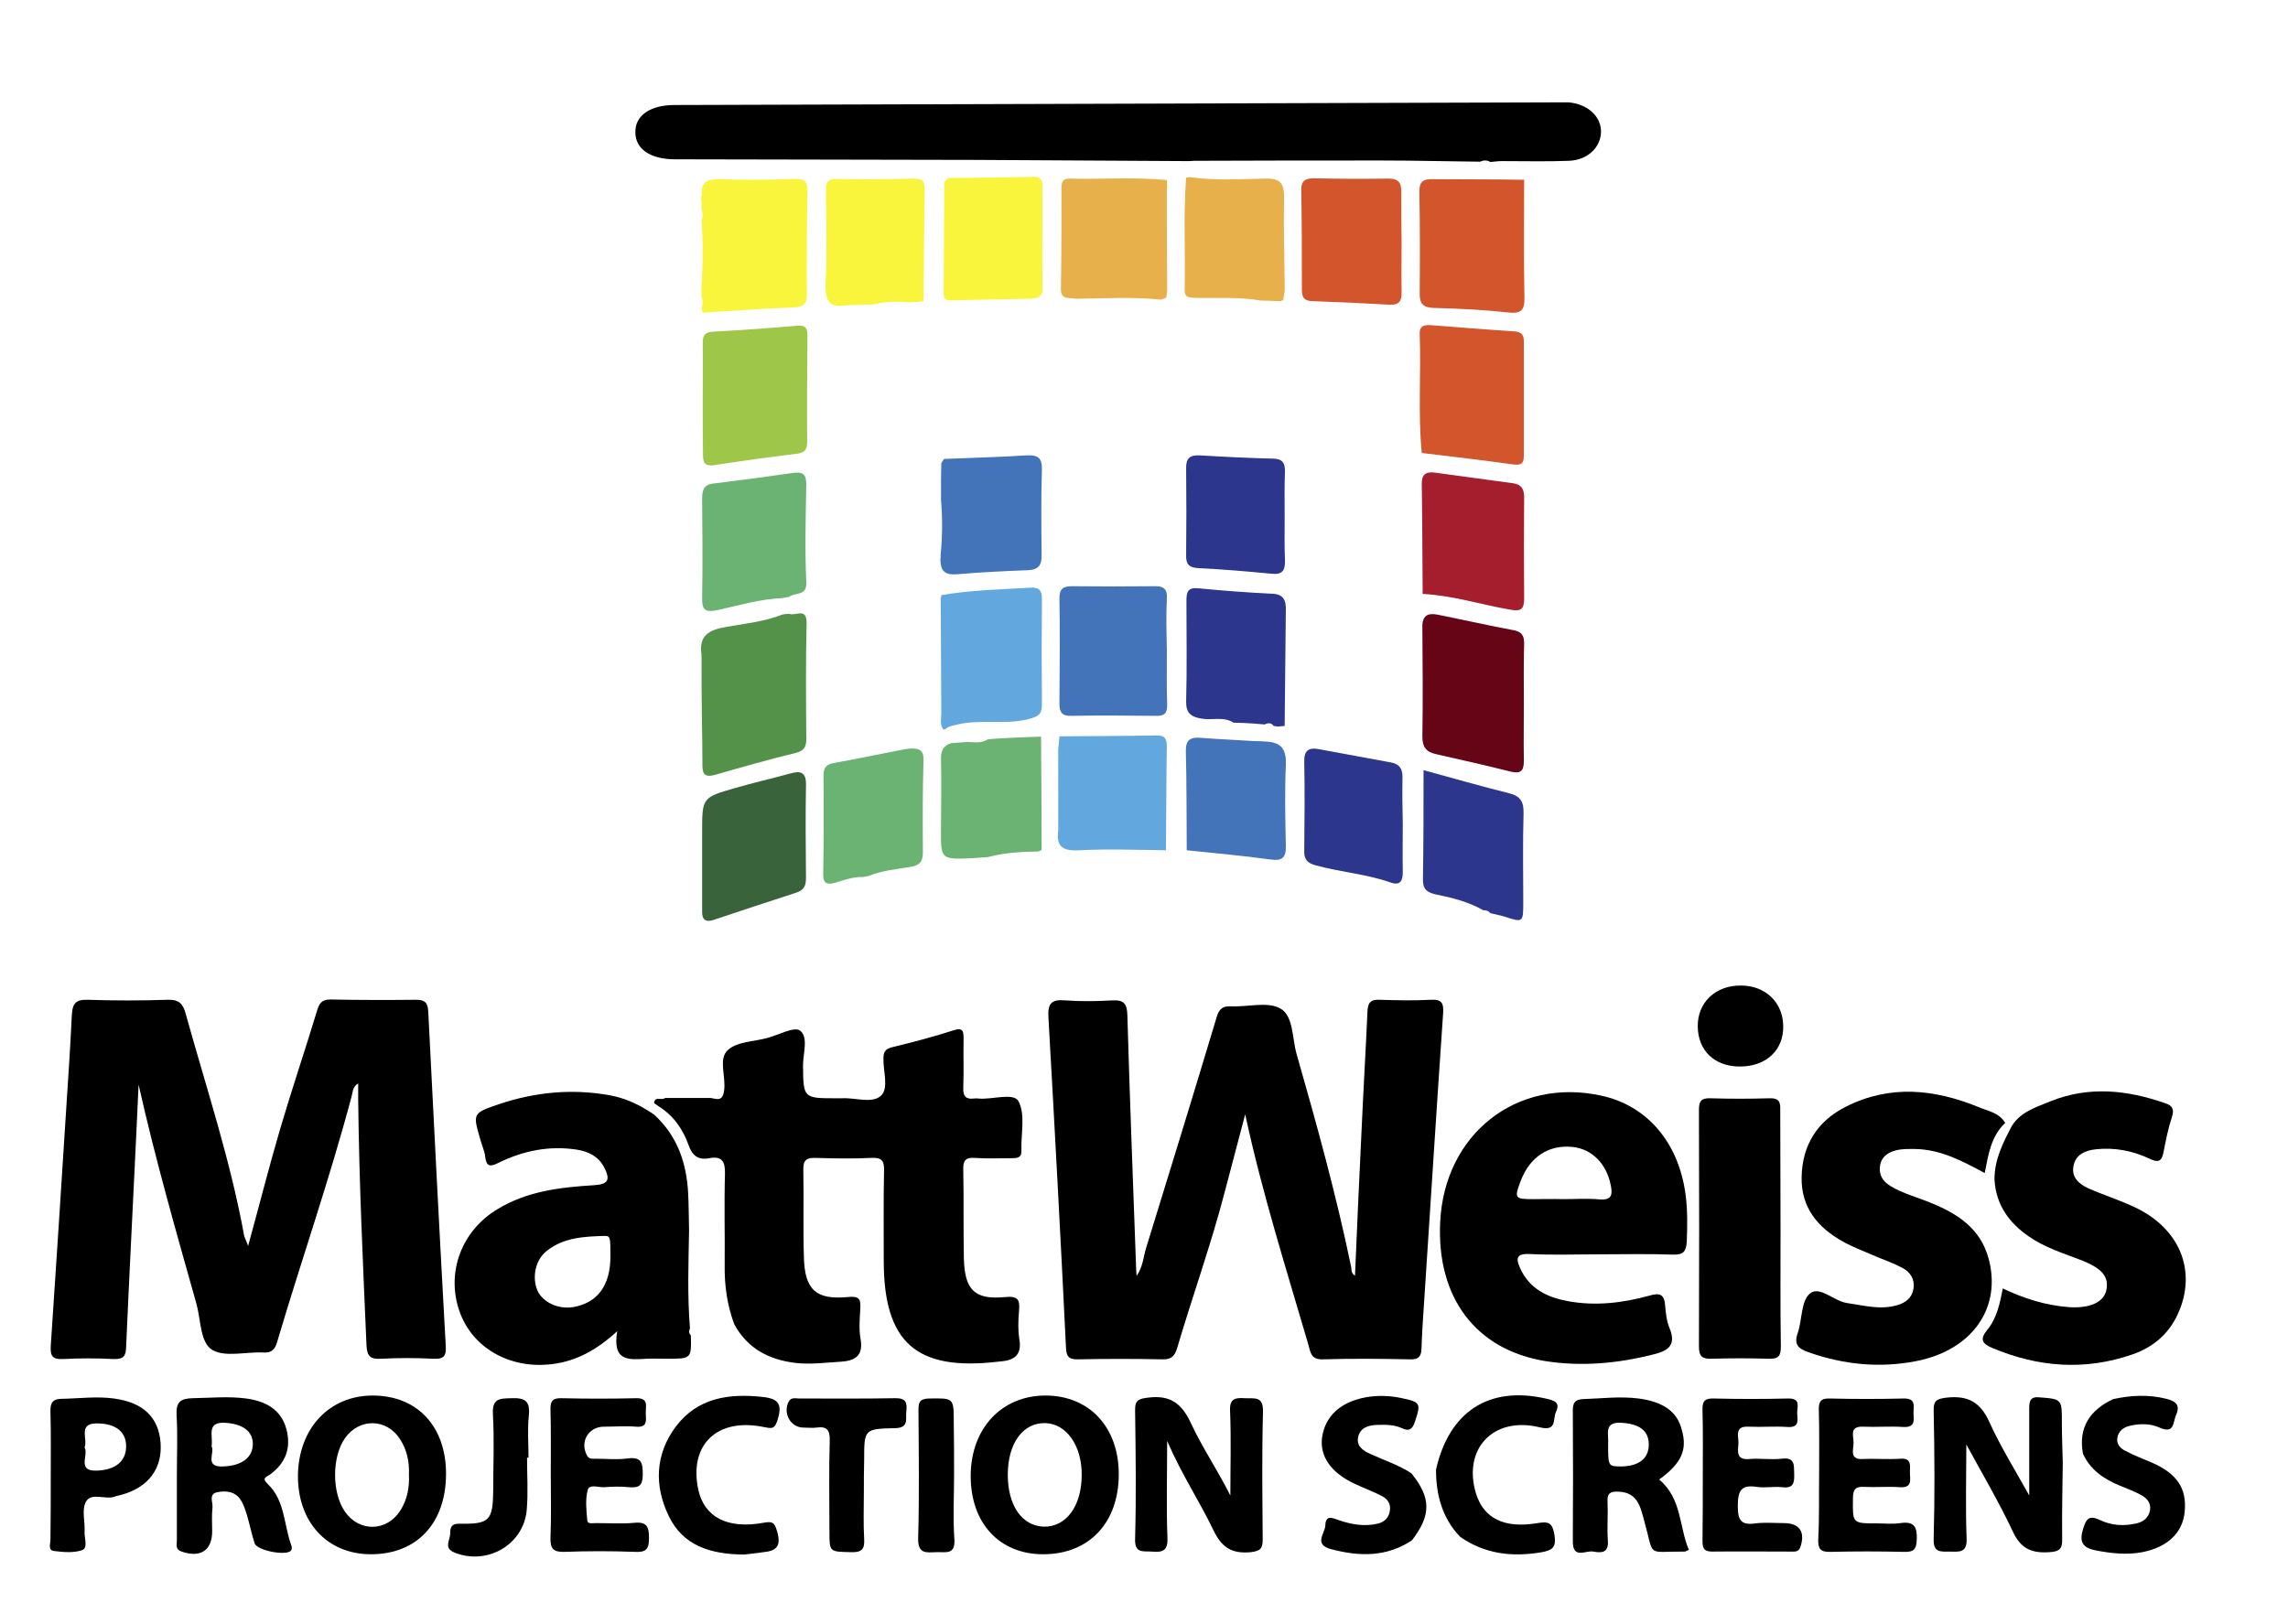 <?xml version="1.0" encoding="utf-8"?>
<!-- Generator: Adobe Illustrator 22.1.0, SVG Export Plug-In . SVG Version: 6.00 Build 0)  -->
<svg version="1.1" id="Capa_3" xmlns="http://www.w3.org/2000/svg" xmlns:xlink="http://www.w3.org/1999/xlink" x="0px" y="0px"
	 viewBox="0 0 771 547.5" style="enable-background:new 0 0 771 547.5;" xml:space="preserve">
<style type="text/css">
	.st0{fill:#539248;}
	.st1{fill:#F9F53D;}
	.st2{fill:#2C368C;}
	.st3{fill:#63A7DF;}
	.st4{fill:#E8B04B;}
	.st5{fill:#6AB373;}
	.st6{fill:#4373B9;}
	.st7{fill:#660516;}
	.st8{fill:#D2552C;}
	.st9{fill:#A41E2D;}
	.st10{fill:#9EC649;}
	.st11{fill:#39633B;}
</style>
<g id="MInhkk_1_">
	<g>
		<path d="M83.6,420c3.8-13.8,7.1-26.9,10.9-39.8c3.9-13.2,8.3-26.2,12.3-39.4c0.7-2.4,1.5-3.9,4.5-3.9c9.6,0.2,19.3,0.2,28.9,0.1
			c2.8,0,3.9,0.8,4.1,3.8c1.9,37.6,3.8,75.2,5.9,112.7c0.2,3.4-0.4,4.7-4.2,4.5c-5.8-0.3-11.7-0.3-17.6,0c-3.5,0.2-4.7-0.7-4.9-4.5
			c-1.2-27.6-2.5-55.2-2.8-82.8c0-1.7,0-3.4,0-5.5c-2,1.2-1.8,3-2.2,4.3c-7.4,27.9-16.9,55.1-25.1,82.8c-0.7,2.4-1.7,3.8-4.7,3.6
			c-5.8-0.3-12.9,1.7-17.2-0.9c-4.1-2.5-3.8-10.1-5.3-15.5c-6.9-24.5-13.9-48.9-19.5-73.9c-0.3,6.4-0.6,12.8-0.9,19.3
			c-1.1,23-2.3,46.1-3.3,69.1c-0.1,3.2-0.9,4.2-4.2,4.1c-5.7-0.3-11.4-0.3-17,0c-3.6,0.2-4.4-1-4.2-4.4c1.8-26.6,3.5-53.2,5.2-79.8
			c0.7-10.6,1.4-21.1,1.9-31.7c0.2-3.7,1.1-5.3,5.2-5.2c9.1,0.3,18.2,0.3,27.2,0c3.9-0.1,5.1,1.5,6,4.8
			c6.9,24.9,15.1,49.4,19.7,74.9C82.6,417.6,83.1,418.4,83.6,420z"/>
		<path d="M456.6,430c0.7-16.3,1.4-32.5,2.2-48.7c0.6-13.4,1.4-26.8,2-40.2c0.1-3.1,1-4.3,4.3-4.1c5.7,0.2,11.4,0.3,17,0
			c3.7-0.2,4.4,1,4.2,4.5c-2.2,31.9-4.2,63.8-6.3,95.7c-0.4,5.8-0.8,11.7-1,17.6c-0.1,2.6-1.2,3.5-3.8,3.4c-9.8-0.2-19.7-0.3-29.5,0
			c-3.9,0.1-4.1-2.3-4.8-4.9c-7.5-25.7-15.6-51.2-21.3-77.7c-2.3,8.7-4.6,17.5-6.9,26.2c-4.6,17.7-10.8,34.9-16,52.5
			c-0.8,2.7-1.9,4-5,3.9c-9.5-0.2-18.9-0.2-28.4,0c-3.4,0.1-4-1.2-4.1-4.2c-1.8-37-3.8-74-5.9-111c-0.3-4.8,1-6.2,5.7-5.8
			c5.3,0.4,10.6,0.3,15.9,0c4-0.2,4.9,1.3,5,5.1c0.8,28,1.9,55.9,2.9,83.9c0,1.1,0.1,2.1,0.2,3.9c2.2-3.2,2.3-6.5,3.2-9.4
			c8-25.9,16-51.9,23.8-77.9c0.8-2.6,1.9-3.7,4.7-3.6c5.7,0.3,12.3-1.7,16.7,0.7c4.5,2.5,4,10,5.5,15.3
			c6.8,23.8,13.4,47.6,18.4,71.8C455.5,427.8,455.1,429.1,456.6,430z"/>
		<path d="M243.9,368.2c0-0.2,0.1-0.4,0.1-0.6c0.7-4.6-2-10.6,1.2-13.6c3.1-2.9,8.8-2.9,13.3-4.1c3.8-1,9.2-4,11.1-2.5
			c2.9,2.2,1,7.7,1,11.7c0.1,11.1,0.1,11.1,11.3,11.1c0.6,0,1.1,0,1.7,0c4.5-0.3,10.1,1.9,13.2-0.8c2.8-2.5,0.8-8.2,0.9-12.5
			c0-2.2,0.5-3.3,2.9-3.9c7-1.7,13.9-3.5,20.7-5.7c3.3-1.1,3.4,0.4,3.4,2.9c-0.1,5.5,0.1,11-0.1,16.5c-0.1,2.7,0.8,3.9,3.5,3.6
			c0.6-0.1,1.1-0.1,1.7,0c4.6,0.4,11.8-2.1,13.4,0.9c2.4,4.5,0.8,11,1,16.6c0.1,2.6-1.6,2.6-3.3,2.6c-4.2,0-8.3,0.2-12.5-0.1
			c-3-0.2-3.9,0.9-3.8,3.9c0.2,10,0,20.1,0.2,30.1c0.3,10.6,3.7,13.9,13.9,12.9c4.4-0.4,5,0.9,4.7,4.6c-0.3,3.2-0.4,6.5,0.1,9.6
			c0.9,5.2-1.6,7.1-6.2,7.5c-0.4,0-0.8,0.1-1.1,0.1c-27.5,3.2-38.4-6.5-38.4-34.1c0-10-0.1-20.1,0.1-30.1c0.1-3.3-0.5-4.7-4.3-4.5
			c-6.2,0.3-12.5,0.2-18.7,0c-3.1-0.1-4.3,0.7-4.2,4.1c0.2,9.8-0.1,19.7,0.2,29.5c0.3,10.9,4.1,14.3,14.8,13.3
			c3.9-0.4,4.4,0.7,4.2,4c-0.2,3.4-0.5,6.9,0.1,10.2c1,5.7-2,7.3-6.7,7.6c-5.1,0.3-10.1,1-15.3,0.4c-9-1.1-16.2-4.9-20.6-13.1
			c-2.4-6.5-3.3-13.1-3.2-20c0.1-10.2-0.2-20.4,0.1-30.6c0.1-4.2-1-6.1-5.3-5.3c-3.7,0.7-5.7-0.8-7-4.5c-1.9-5.4-5.2-10-10.2-13.1
			c-0.5-0.3-0.9-0.7-1.4-1c0.3-2.5,2.6-0.7,3.7-1.7c0.7,0,1.5,0,2.2,0c0.8,0,1.6,0,2.3,0c3.4,0,6.8,0,10.2,0
			C240.6,369.9,243.2,371.9,243.9,368.2z"/>
		<path d="M399.9,54.3c-23.6-0.1-47.3-0.3-70.9-0.4c-33.8-0.1-67.7-0.1-101.5-0.2c-8.4,0-13.4-3.5-13.4-9.1
			c-0.1-5.6,4.9-9.2,13.2-9.2c99.5-0.3,198.9-0.6,298.4-0.9c0.9,0,1.9,0,2.8,0c6.4,0.5,11.1,4.7,11,10c-0.1,5.1-4.4,9.4-10.7,9.7
			c-7.5,0.3-15.1,0.1-22.7,0.1c-1.3,0-2.6,0.2-3.9,0.3c-1.1-0.7-2.3-0.6-3.5-0.1c-11-0.1-21.9-0.4-32.9-0.4c-21.2,0-42.4,0-63.5,0.1
			C401.4,54.3,400.7,54.3,399.9,54.3z"/>
		<path d="M232.2,414.8c-0.2,11-0.6,21.9,0.3,32.9c-0.3,0.8-0.5,1.7,0.3,2.4c0.2,7.9,0.2,7.9-8.1,7.9c-2.3,0-4.5-0.1-6.8,0
			c-5.7,0.3-11.7,1.2-9.9-9.3c-7.1,6.5-13.9,10.1-21.9,11.1c-14.2,1.8-27-5.4-31.3-17.9c-4.5-13,0.7-27,12.8-34.3
			c10-6.1,21.2-7.4,32.6-8.1c4.8-0.3,5.6-1.8,3.3-6.2c-2-3.6-5.3-5.2-9.2-5.8c-9.3-1.4-18.1,0.4-26.4,4.5c-2.8,1.4-4,1.2-4.4-2.1
			c-0.2-2-1.2-4-1.7-6c-2.5-8.6-2.5-8.7,6.3-11.7c12.2-4.1,24.7-5.3,37.4-3c5.5,1,10.4,3.4,14.9,6.5c7.9,7.2,11,16.4,11.5,26.7
			C232.1,406.6,232.1,410.7,232.2,414.8z M205.7,423.8c0-6.8,0-7.2-2-7.2c-6.8,0.2-13.7,0.5-19.4,5c-3.9,3-5.1,8.9-3.2,13.4
			c1.8,4,7,6.4,12,5.6C201.3,439.2,205.6,433.4,205.7,423.8z"/>
		<path d="M539.2,422.8c-7.9,0-15.9,0.3-23.8-0.1c-4.6-0.2-4.6,1.6-3.1,4.9c3.2,6.9,9.1,9.7,16.1,11c9.3,1.7,18.5,0.6,27.5-1.9
			c3.4-1,4.9-0.4,5.2,3.2c0.2,2.6,0.5,5.4,1.5,7.8c2.3,5.6-0.3,7.6-5.3,8.8c-12.1,3.1-24.3,4.2-36.5,2.3
			c-23.5-3.8-36.7-21.4-35.5-46.8c1.4-29.7,25.7-48.9,54.2-42.7c15.5,3.3,26.2,15.8,28.5,33.4c0.7,5.3,0.6,10.5,0.4,15.8
			c-0.2,3.3-1.1,4.5-4.6,4.4C555.5,422.6,547.4,422.8,539.2,422.8z M526.7,404.2c4.1,0,8.3-0.3,12.4,0.1c4.1,0.3,4.3-1.7,3.7-4.7
			c-1.4-7.3-6.3-12.3-12.9-13c-8-0.8-14.3,3.3-17.4,11.3c-2.3,6-2.1,6.3,4.1,6.3C520,404.2,523.4,404.1,526.7,404.2z"/>
		<path d="M668.8,395.4c-7.3-3.9-14.6-7.9-23.3-8.1c-2.3,0-4.6-0.1-6.8,0.5c-2.6,0.7-4.8,2.2-5.2,5.3c-0.4,3,1,5.1,3.4,6.6
			c4.4,2.7,9.4,3.9,14.1,5.9c8.8,3.6,16.4,8.6,19.1,18.6c4.5,16.5-5.4,30.9-24.4,34.6c-12.3,2.4-24.4,1.2-36.3-3
			c-3.4-1.2-5-2.6-3.6-6.5c1.5-4.4,1.1-10.7,4-13.2c3.3-2.9,8,2.4,12.5,3.1c5.6,0.8,11.1,2.4,16.8,0.8c3-0.8,5.2-2.5,5.7-5.6
			c0.5-3.1-1-5.6-3.7-7c-2.8-1.5-5.8-2.6-8.8-3.8c-3.8-1.7-7.7-3.1-11.3-5.1c-8.4-4.7-14.1-11.4-13.9-21.7
			c0.2-10.8,5.3-18.9,14.8-23.7c14.9-7.6,30-6,44.9,0.1c3.1,1.3,6.9,1.9,8.9,5.3C670.9,383,670,389.3,668.8,395.4z"/>
		<path d="M677.9,379.6c3-4.9,8.3-6.4,13.1-8.4c12.9-5.2,25.9-3.8,38.7,0.7c2.4,0.8,3,2,2.2,4.6c-1.3,3.9-2.1,8-2.9,12.1
			c-0.6,3-1.9,3.3-4.6,2c-5.7-2.7-11.8-3.9-18.2-3.2c-3.6,0.4-6.8,1.8-7.5,5.7c-0.7,3.8,1.9,6,4.9,7.4c5.2,2.3,10.6,4,15.7,6.4
			c15.4,7.2,21.1,21.7,14.6,36c-3.1,6.8-8.4,11.2-15.2,13.6c-16.1,5.6-31.9,4.4-47.5-2.2c-3.5-1.5-4-3-1.5-6.1
			c3.2-3.9,4.2-8.8,5.2-13.9c7.1,3.4,14.4,5.7,22.2,6.3c7.2,0.5,11.9-1.7,12.7-5.8c0.9-4.6-1.5-7.4-9.2-10.3
			c-5.8-2.2-11.7-4.1-16.9-7.7c-6.7-4.6-11.1-10.7-11.6-19.1C672,391.1,674.9,385.3,677.9,379.6z"/>
		<path d="M600,414.3c0,13.2-0.1,26.4,0.1,39.6c0,3.2-0.8,4.2-4.1,4.1c-6.4-0.2-12.8-0.2-19.3,0c-3.2,0.1-4.2-0.9-4.2-4.1
			c0.1-26.6,0.1-53.2,0-79.9c0-3,1-3.9,3.9-3.8c6.6,0.2,13.2,0.2,19.8,0c3-0.1,3.8,0.9,3.7,3.8C599.9,387.5,600,400.9,600,414.3
			C600,414.3,600,414.3,600,414.3z"/>
		<path class="st0" d="M236.4,220.7c-1-6.5,2.5-8.4,8.4-9.4c6.4-1.1,12.9-1.8,19-4.2c0.7-0.1,1.5-0.2,2.2-0.2c2,0.9,5.9-2.4,5.8,3.2
			c-0.3,13-0.2,26-0.1,39c0,2.6-0.7,4-3.6,4.7c-9.1,2.2-18.2,4.8-27.2,7.4c-3,0.8-4.2,0.1-4.2-3.1c0-5.7-0.1-11.3-0.2-17
			C236.4,234.3,236.4,227.5,236.4,220.7z"/>
		<path d="M695.1,493.1c-0.1,8.5-0.3,17-0.2,25.5c0.1,3.3-0.7,4.4-4.3,4.6c-5.9,0.4-9.6-1.1-12.3-6.9c-4.7-10-10.3-19.5-15.7-29.4
			c0,10.8-0.3,21.3,0.1,31.7c0.2,4.8-2.4,4.5-5.6,4.4c-3.1,0-5.7,0.5-5.5-4.4c0.4-14.3,0.3-28.7,0-43c-0.1-3.5,1-4.1,4.4-4.5
			c7.2-0.8,11.4,1.6,14.4,8.3c3.6,8,8.3,15.5,13.4,24.7c0-10.6,0-19.7,0-28.8c0-2.4-0.1-4.6,3.3-4.3c7.8,0.6,7.7,0.6,7.7,8.5
			C694.8,484.1,695,488.6,695.1,493.1z"/>
		<path d="M393.3,485.7c0,12-0.3,22.4,0.1,32.7c0.2,4.5-1.8,4.9-5.3,4.6c-3-0.2-5.8,0.7-5.6-4.4c0.4-14.4,0.2-28.7,0-43.1
			c-0.1-3.5,1.1-4,4.4-4.4c7.3-0.9,11.2,1.8,14.3,8.4c3.9,8.4,9.2,16.2,13.4,24.6c0-9.5,0.3-19-0.1-28.5c-0.2-4.2,1.7-4.5,5-4.3
			c3.1,0.2,6.2-0.9,6.1,4.5c-0.4,14.4-0.2,28.7-0.1,43.1c0,3.1-0.8,3.9-4,4.3c-6.3,0.6-9.8-1.5-12.6-7.4
			C404.3,506.2,398.3,497.2,393.3,485.7z"/>
		<path class="st1" d="M236.5,65.8c-0.4-4.5,1.9-5.5,6-5.4c8.5,0.3,17,0.2,25.5-0.1c3.3-0.1,4.2,1.1,4.1,4.2
			c-0.2,11.5-0.3,23.1-0.2,34.6c0,3-0.7,4.3-4.1,4.5c-10.4,0.4-20.7,1.2-31.1,1.8c-0.1-0.6-0.2-1.1-0.3-1.7c0.5-1.1,0.5-2.3,0-3.4
			c0-1.1,0-2.3,0-3.4c0-0.4,0-0.8,0-1.1c0.5-7.2,0.5-14.4,0-21.6c0.5-1.1,0.5-2.3,0-3.4c0-0.8,0-1.5,0-2.3c-0.1-0.7-0.1-1.3-0.2-2
			C236.5,66.4,236.5,66.1,236.5,65.8z"/>
		<path d="M327.1,497.3c0.1-15.8,10.4-26.9,25.2-26.9c14.8,0,24.7,10.7,24.7,26.5c0,16.4-10,27-25.5,27
			C336.7,523.9,327,513.3,327.1,497.3z M339.6,497.1c0,10.4,4.8,17.3,12.2,17.5c7.4,0.1,12.6-6.8,12.7-17.1c0.2-10-5-17.5-12.1-17.8
			C344.8,479.4,339.6,486.4,339.6,497.1z"/>
		<path d="M150.3,497c-0.1,16.6-10,27-25.5,26.9c-14.7-0.1-24.6-11-24.4-26.8c0.3-15.8,10.7-26.8,25.4-26.7
			C140.8,470.5,150.4,481,150.3,497z M137.8,497c0.2-4.3-0.7-8.3-3-11.9c-4.5-7-13.6-7.2-18.5-0.4c-4.5,6.3-4.5,18.4-0.1,24.8
			c4.9,7.1,14.3,6.8,18.8-0.5C137.3,505.3,138,501.2,137.8,497z"/>
		<path d="M59.6,497.3c0-6.8,0.3-13.6-0.1-20.4c-0.2-4.3,1.3-5.5,5.4-5.6c6-0.1,12.1-0.7,18.1,0.1c6.4,0.9,11.7,3.6,13.5,10.3
			c1.7,6.3-0.2,11.5-5.6,15.4c-1.2,0.8-2.8,1.1-0.7,3.1c5.9,5.6,5.4,13.8,8,20.8c0.2,0.5,0.2,1.2-0.1,1.6c-1.4,2-11.5,0.1-12.3-2.4
			c-1-3-1.6-6.2-2.5-9.2c-0.6-2-1.2-4-2.4-5.7c-1.8-2.6-4.9-2.9-7.7-2.3c-3,0.6-1.4,3.4-1.6,5.2c-0.3,2.6-0.1,5.3-0.1,7.9
			c0,6.5-3.9,9.1-10.3,6.9c-2.2-0.7-1.6-2.3-1.6-3.7C59.6,512,59.6,504.6,59.6,497.3C59.6,497.3,59.6,497.3,59.6,497.3z M71.3,487.5
			c1.2,2.2-2.6,7.1,3.9,6.8c6.1-0.2,10-2.9,10-7.6c0-4.3-3.5-6.7-9.1-7.1C69.3,479.1,71.9,484,71.3,487.5z"/>
		<path class="st2" d="M479.7,259.6c9.6,2.6,19.2,5.4,28.9,7.8c3.9,1,4.9,3,4.8,6.8c-0.3,10-0.1,20-0.1,30.1c0,6.6-0.1,6.7-6.2,4.7
			c-1.6-0.5-3.3-0.8-4.9-1.2c-0.6-0.8-1.4-1-2.4-1c-4.9-2.8-10.4-4.2-15.9-5.3c-3.2-0.7-4.5-1.9-4.4-5.2
			C479.7,284,479.7,271.8,479.7,259.6z"/>
		<path d="M559.1,498.7c7.7,6.5,6.7,16,10,23.7c-0.7,0.3-1.1,0.6-1.4,0.6c-13.2-0.1-10.1,2.2-13.6-10.2c-1.3-4.8-2.2-9.8-8.8-10
			c-2.6-0.1-3.8,0.5-3.6,3.4c0.2,4.3-0.2,8.7,0.1,13c0.4,4.3-2.2,4.3-4.9,3.8c-2.5-0.5-6.9,2.7-6.9-3.4c0.1-14.7,0.1-29.5,0-44.2
			c0-2.6,0.8-3.7,3.5-3.8c6.2-0.2,12.4-1,18.7-0.2c8.2,1.1,13,4.4,14.5,10.5C568.7,488.7,566.6,493.3,559.1,498.7z M541.9,486.7
			c0,7.6,0,7.6,4.5,7.6c6-0.1,9.3-2.8,9.2-7.6c-0.1-4.6-3.3-6.7-9-7.1C540.2,479.1,542.2,483.5,541.9,486.7z"/>
		<path class="st3" d="M357,248.2c10.9-0.1,21.8-0.1,32.7-0.3c2.8-0.1,3.5,1.1,3.5,3.7c-0.2,11.7-0.2,23.3-0.3,35
			c-9.6-0.1-19.3-0.5-28.9,0c-5.5,0.3-8.2-0.8-7.4-6.7c0-0.8,0-1.5,0-2.3c0-8.3,0-16.7,0-25C356.8,251,356.9,249.6,357,248.2z"/>
		<path class="st4" d="M393.2,64c0,11.4,0,22.7,0.1,34.1c-0.1,0.7-0.2,1.4-0.3,2.2c0,0,0.1,0,0.1,0c-0.6,0.2-1.2,0.5-1.9,0.7
			c-9.6-1-19.1-0.4-28.7-0.3c-2-0.6-5.1,0.8-5-3.5c0.2-11.3,0.2-22.6,0.2-33.9c0-2,0.5-3.2,2.8-3.1c10.9,0.3,21.8-0.6,32.7,0.5
			c0,0.8,0.1,1.5,0.1,2.3C393.2,63.3,393.2,63.6,393.2,64z"/>
		<path class="st4" d="M432.9,98.1c-0.2,1.1-0.3,2.1-0.5,3.2c-0.3-0.1-0.5-0.1-0.7,0.2c-1.1,0-2.2,0-3.4-0.1c-1.2,0-2.3-0.1-3.5-0.1
			c-7.3-1.3-14.6-0.7-21.9-0.9c-2-0.1-3.8,0.1-3.7-2.8c0.3-12.6-0.5-25.1,0.5-37.7c0.4-0.1,0.7-0.1,1.1-0.2c8.4,1.2,17,0.7,25.4,0.5
			c5.5-0.2,6.6,1.8,6.5,6.7c-0.2,9.6,0.1,19.3,0.2,28.9C432.9,96.6,432.9,97.3,432.9,98.1z"/>
		<path class="st5" d="M290.9,295.6c-3.3-0.1-6.3,1-9.3,1.9c-2.7,0.8-4.3,0.5-4.2-2.9c0.2-11.1,0.2-22.2,0.1-33.3
			c0-2.9,1.3-3.8,4-4.2c7.7-1.4,15.4-3,23.1-4.5c0.7-0.1,1.5-0.2,2.2-0.3c2.6,0,4.5,0.2,4.4,3.9c-0.3,10.4-0.3,20.7-0.2,31.1
			c0,3.1-1.1,4.4-4.1,4.9c-4.8,0.8-9.7,1.2-14.3,3.1C292.1,295.4,291.5,295.5,290.9,295.6z"/>
		<path class="st1" d="M342.2,100.8c-6.8,0.1-13.6,0.3-20.4,0.4c-1.9,0-3.9,0.6-3.8-2.5c0.1-12.3,0.1-24.6,0.2-36.9
			c0-0.6,0.8-1.2,1.2-1.8c10-0.1,20.1-0.2,30.1-0.4c1.8,0.7,1.8,2.2,1.8,3.7c0,11.3-0.2,22.6,0,33.9c0.1,3.1-1.7,3.2-3.8,3.5
			C345.7,100.7,344,100.8,342.2,100.8z"/>
		<path class="st5" d="M338.6,248.8c4.1-0.2,8.1-0.4,12.2-0.5c0.1,12.8,0.2,25.5,0.2,38.3c-0.4,0.1-0.7,0.2-1,0.4
			c-5.8,0.1-11.5,0.4-17.1,1.9c-1.9,0.1-3.7,0.3-5.6,0.4c-10.3,0.4-10.3,0.4-10.2-10.1c0-7.8,0.2-15.5,0-23.2
			c-0.1-2.9,0.7-4.6,3.4-5.5c1.9-0.1,3.7-0.3,5.6-0.4c2.3,0.1,4.7,0.5,6.8-0.9C334.8,249,336.7,248.9,338.6,248.8z"/>
		<path d="M185.6,496.8c0-7.2,0.1-14.4-0.1-21.6c-0.1-3,0.8-4,3.8-3.9c8.3,0.2,16.6,0.2,25,0c4.3-0.1,3.3,2.6,3.3,4.8
			c0,2.3,0.9,5.2-3.3,4.8c-3.6-0.3-7.2,0-10.8,0c-5.2,0-8.2,5.1-5.7,9.7c0.7,1.3,1.8,1.1,2.9,1.1c3.6,0,7.2,0.4,10.8-0.1
			c4.7-0.6,5.1,1.5,5.1,5.4c0,3.7-1.2,4.6-4.6,4.3c-2.8-0.3-5.7-0.2-8.5,0c-1.9,0.1-5-1.2-5.5,1.1c-0.8,3.2-0.4,6.8-0.1,10.1
			c0.1,1.3,1.8,0.9,2.9,0.9c4.4,0,8.7,0.3,13-0.1c4.2-0.4,4.9,1.4,4.9,5.1c0,3.7-0.9,4.9-4.7,4.7c-7.9-0.3-15.9-0.3-23.8,0
			c-3.8,0.1-4.8-1.1-4.7-4.8C185.8,511.2,185.6,504,185.6,496.8z"/>
		<path d="M573.8,497.3c0-7.4,0.1-14.7-0.1-22.1c-0.1-3.1,1-3.9,3.9-3.8c8.3,0.2,16.6,0.2,24.9,0c4.4-0.1,3.1,2.7,3.1,4.9
			c0.1,2.3,0.9,5-3.3,4.7c-4.3-0.3-8.7,0.1-13-0.1c-5.1-0.3-3.3,3.4-3.5,5.9c-0.2,2.6-0.7,5.4,3.7,5c3.6-0.3,7.2,0.3,10.8-0.1
			c4.6-0.6,4.2,2.1,4.3,5c0.1,3.1-0.2,5.1-4.1,4.6c-2.8-0.3-5.7,0.3-8.5-0.1c-5.5-0.9-6.4,1.6-6.4,6.5c0,4.7,1.1,6.5,5.9,5.8
			c3.2-0.4,6.4-0.1,9.6-0.1c5.3,0,7.3,3,5.6,8c-0.6,1.8-1.9,1.6-3.1,1.6c-8.9,0-17.8-0.1-26.6,0c-2.9,0-3.3-1.2-3.3-3.7
			C573.8,512,573.8,504.6,573.8,497.3z"/>
		<path d="M17.1,497.5c0-7.2,0.1-14.4-0.1-21.5c-0.1-3,0.6-4.5,3.9-4.5c5.8-0.1,11.7-0.9,17.5-0.1c9.7,1.3,15,6.2,15.7,14.8
			c0.7,8.8-4.1,15.2-13.3,17.7c-0.7,0.2-1.5,0.3-2.2,0.6c-3.2,1.1-7.9-1.6-9.7,1.8c-1.4,2.7-0.2,6.7-0.4,10
			c-0.1,2.2,1.2,5.5-0.8,6.2c-2.8,1-6.3,0.7-9.5,0.3c-2.1-0.2-1.2-2.5-1.2-3.8C17.1,511.8,17.1,504.7,17.1,497.5z M28.5,487.9
			c1.5,2.6-2.9,8.2,4.4,7.8c6-0.3,9.5-3.1,9.6-8c0.1-5-3.4-7.8-9.5-7.9C26,479.6,29.7,484.9,28.5,487.9z"/>
		<path d="M613,496.8c0-7.2,0.1-14.4-0.1-21.5c-0.1-2.9,0.7-4,3.7-3.9c8.3,0.2,16.6,0.2,24.9,0c4.2-0.1,3.3,2.6,3.3,4.8
			c0.1,2.4,0.7,5-3.4,4.8c-4.5-0.3-9.1,0.1-13.6-0.1c-4.8-0.2-3.1,3.3-3.2,5.5c0,2.2-1.5,5.7,3.2,5.4c4.1-0.2,8.3,0.2,12.5-0.1
			c4.2-0.3,3.2,2.6,3.3,4.9c0.1,2.4,0.7,5-3.4,4.7c-3.9-0.3-7.9,0.1-11.9-0.1c-2.9-0.2-3.9,0.7-3.9,3.8c-0.1,8.5-0.3,8.5,8.1,8.5
			c2.6,0,5.3,0.3,7.9-0.1c4.7-0.7,5.7,1.4,5.5,5.6c-0.1,3.3-1.1,4.2-4.3,4.1c-8.3-0.2-16.6-0.2-24.9,0c-3.4,0.1-4.1-1.2-4-4.3
			C613.1,511.5,612.9,504.1,613,496.8C613,496.8,613,496.8,613,496.8z"/>
		<path d="M475.8,519.2c-8.6,5.7-17.7,5.5-27.2,3c-6.1-1.6-2.1-5.3-2-8c0.1-3.9,2.7-2.4,4.8-1.7c4.2,1.4,8.4,2.1,12.8,1.1
			c2.2-0.5,3.7-1.9,4.1-4.1c0.5-2.4-0.6-4.2-2.6-5.2c-3-1.6-6.2-2.7-9.3-4.2c-7.9-3.7-11.7-9.2-10.9-15.5c1-7.2,6.1-12,14.7-13.6
			c3.9-0.7,7.9-0.6,11.8,0.2c6.7,1.4,6.9,1.7,4.8,8c-0.8,2.5-1.9,3.4-4.4,2.2c-2.6-1.2-5.5-1.2-8.4-1.1c-2.7,0.1-5.5,0.8-6.3,3.9
			c-0.8,3.3,1.7,4.8,4.1,5.9c4.6,2.1,9.5,3.7,13.8,6.5C482.3,504.9,482.3,510.7,475.8,519.2z"/>
		<path d="M712.1,471.6c6-1.3,11.9-1.6,17.9-0.1c3.1,0.8,4.8,2,3.3,5.4c-1.1,2.5-0.5,6.6-5.6,4.3c-3.1-1.4-6.6-1.4-10-0.6
			c-2.2,0.5-3.8,1.8-4.2,4c-0.4,2.2,1.1,3.7,2.8,4.5c2.8,1.5,5.8,2.6,8.8,3.9c8.5,3.7,11.8,8.7,11.1,16.4
			c-0.6,7.2-5.7,12.1-14.3,13.8c-5.3,1-10.5,0.4-15.7-0.6c-4.6-0.9-5.6-3-4.2-7.4c1.1-3.5,2.1-4.5,5.7-2.8c3.8,1.8,8,2.1,12.2,1.1
			c2.4-0.5,4.1-1.9,4.6-4.4c0.4-2.4-1-4.1-2.9-5.1c-2.3-1.3-4.8-2.2-7.2-3.2c-5.4-2.2-10-5.3-12.5-10.8
			C700.3,481.2,704.2,475.3,712.1,471.6z"/>
		<path d="M250.7,524c-11.4-0.1-20.6-3-25.4-13.1c-4.9-10.2-4.5-20.7,2.4-30c7.4-9.8,18-11.3,29.5-10c5.4,0.6,6.4,2.7,4.8,7.8
			c-1,3.2-2.1,2.8-4.7,2.3c-15.7-3.2-25.2,6-22,21.1c2,9.2,9.7,13.4,21.9,11.2c3.2-0.6,3.8-0.1,4.7,3c1.4,4.9-0.3,6.5-4.7,6.9
			C254.6,523.6,252.2,523.8,250.7,524z"/>
		<path d="M483.9,495.4c4.4-19.6,17.8-28.3,36.9-24c2.6,0.6,5.2,1.1,3.5,4.6c-1.1,2.3,0.5,6.6-5.5,5.1c-15.7-3.8-26,7.4-21.4,22.4
			c2.6,8.3,9.5,11.8,20.7,9.9c3.7-0.6,5-0.2,5.7,3.9c0.7,4.2-0.6,5.2-4.2,5.9c-9.9,1.7-19.2,0.7-27.6-5.2
			C486,511.7,483.9,503.9,483.9,495.4z"/>
		<path d="M291.1,502.8c0,5.3-0.2,10.6,0.1,15.9c0.2,3.4-0.7,4.6-4.3,4.5c-7.4-0.2-7.4,0.1-7.4-7c0-10.2-0.2-20.4,0.1-30.6
			c0.1-3.5-0.9-4.9-4.4-4.4c-1.5,0.2-3,0-4.5,0c-4.3,0-7-4.9-4.9-8.8c0.8-1.5,2.3-1,3.5-1c10.8,0,21.5,0.1,32.3-0.1
			c3.5-0.1,4.2,1.4,3.8,4.4c-0.3,2.6,1,5.6-3.8,5.7c-10.4,0.2-10.4,0.4-10.4,10.7C291.1,495.6,291.1,499.2,291.1,502.8z"/>
		<path d="M177.6,491.3c0,5.9,0.4,11.7-0.1,17.6c-1,11.8-13.4,18.9-24.4,14.4c-3.7-1.5-1.4-4.2-1.4-6.3c0-1.7,0.1-3.5,3.2-3.4
			c10.1,0.2,11.2-1.1,11.3-11.3c0-8.5,0.4-17-0.1-25.5c-0.3-5.4,2.1-5.4,6.2-5.5c4.7-0.2,6.4,1,5.9,5.9c-0.5,4.7-0.1,9.4-0.1,14.2
			C177.8,491.3,177.7,491.3,177.6,491.3z"/>
		<path d="M321.5,497.2c0,7.2-0.4,14.4,0.1,21.6c0.4,5.6-3.2,4.2-6.2,4.4c-3.2,0.1-6.1,0.7-6-4.6c0.4-14.4,0.2-28.8,0.1-43.1
			c0-2.6,0.2-4,3.5-4.1c8.4-0.1,8.4-0.4,8.4,8.3C321.5,485.4,321.5,491.3,321.5,497.2C321.5,497.2,321.5,497.2,321.5,497.2z"/>
		<path d="M586.3,359.5c-8.5,0-14.1-5.3-14.2-13.5c-0.1-8.1,6-13.9,14.6-13.8c8.2,0,14.1,5.7,14.2,13.6
			C601.1,353.9,595.2,359.5,586.3,359.5z"/>
		<path class="st6" d="M393.2,219.4c0,6-0.1,12.1,0.1,18.1c0.1,3-1,3.9-3.9,3.8c-9.4-0.1-18.9-0.2-28.3,0c-3.4,0.1-4.1-1.3-4.1-4.4
			c0.1-11.7,0.2-23.4,0-35.1c0-3.3,1.1-4.2,4.3-4.2c9.2,0.1,18.5,0.1,27.7,0c3.1-0.1,4.4,0.9,4.2,4.1
			C392.9,207.7,393.1,213.6,393.2,219.4C393.1,219.4,393.1,219.4,393.2,219.4z"/>
		<path class="st3" d="M318.4,245.9c0,0-0.5,0-0.5,0c-1.3-1.7-0.7-3.6-0.7-5.5c-0.1-13-0.1-26-0.2-39c0.2-0.2,0.3-0.5,0.2-0.8
			c9.9-1.7,19.9-1.9,29.9-2.5c2.9-0.2,4,0.7,4,3.8c-0.1,11.9-0.1,23.8,0,35.7c0,3.5-1.6,4-4.6,4.8c-8.1,2.1-16.5-0.2-24.6,2
			C320.6,244.7,319.4,244.9,318.4,245.9z"/>
		<path class="st2" d="M433.3,204.8c-0.1,13.3-0.3,26.6-0.4,39.9c-0.8,0.1-1.6,0.1-2.4,0.2c-0.4-0.1-0.8-0.1-1.3-0.2
			c-0.8-1.1-1.9-1.1-3-0.5c-1.2-0.1-2.4-0.2-3.6-0.3c-1.1-0.1-2.3-0.1-3.4-0.2c-1.2,0-2.4-0.1-3.5-0.1c-3.4-2.2-7.3-0.7-11-1.4
			c-3.4-0.6-5.1-1.9-5-5.8c0.3-11.3,0.1-22.6,0.1-33.9c0-2.9,0.4-4.6,4.1-4.2c8,0.8,16.1,1.4,24.2,1.8
			C431.5,200.1,433.2,201.3,433.3,204.8z"/>
		<path class="st6" d="M316.9,188.9c0-0.8,0.1-1.5,0.1-2.3c0.6-6,0.6-12.1,0.1-18.1c0-2.3,0-4.6,0-6.8c0-1.9,0.1-3.7,0.1-5.6
			c0.3-0.5,0.6-0.9,0.9-1.4c9.2-0.4,18.5-0.6,27.7-1.2c3.9-0.2,5.4,0.7,5.3,4.9c-0.3,9.4-0.2,18.9-0.1,28.4c0.1,3.5-0.8,5.2-4.6,5.4
			c-8.1,0.3-16.2,0.7-24.3,1.4C318.3,193.8,317,192.3,316.9,188.9z"/>
		<path class="st6" d="M427.2,250c4.9,0.4,6.3,3,6.1,7.9c-0.4,9-0.2,18.1,0,27.2c0.1,4-1.2,5.2-5.3,4.6c-9.3-1.3-18.7-2.1-28.1-3.1
			c-0.1-11.1,0-22.2-0.3-33.3c-0.1-3.9,1.5-4.9,5.1-4.6c6,0.5,12,0.7,18,1.1C424.2,249.8,425.7,249.9,427.2,250z"/>
		<path class="st2" d="M432.9,174.2c0,4.9-0.1,9.8,0.1,14.7c0.1,3.3-0.8,4.9-4.5,4.5c-8.2-0.8-16.5-1.5-24.8-1.9
			c-3.4-0.2-4.1-1.7-4-4.6c0.1-9.6,0.1-19.3,0-28.9c-0.1-3.5,1.2-4.7,4.7-4.5c8.3,0.5,16.5,0.9,24.8,1.1c3,0.1,3.8,1.5,3.8,4.2
			C432.8,164.1,432.9,169.2,432.9,174.2z"/>
		<path class="st7" d="M513.5,236.7c0,6.6-0.1,13.2,0,19.8c0,3.3-1,4.4-4.4,3.6c-8.4-2.1-16.8-4-25.2-5.9c-3.3-0.7-4.6-2.4-4.6-5.9
			c0.2-12.3,0.1-24.5,0-36.8c-0.1-4,1.8-5,5.2-4.3c8.5,1.7,16.9,3.6,25.4,5.2c2.8,0.5,3.7,1.7,3.7,4.5
			C513.4,223.5,513.5,230.1,513.5,236.7z"/>
		<path class="st8" d="M479.1,152.7c-1.3-13.4-0.2-26.8-0.7-40.2c-0.1-2.8,1.7-3,3.7-2.9c9.4,0.7,18.8,1.5,28.2,2.1
			c2.5,0.2,3.2,1.2,3.2,3.5c0,12.8,0,25.7,0,38.5c0,3.1-1.5,3.1-4,2.8c-10.1-1.4-20.2-2.6-30.3-3.8
			C479.3,152.8,479.1,152.7,479.1,152.7z"/>
		<path class="st8" d="M513.6,60.6c0,13.2-0.2,26.4,0.1,39.6c0.1,4.7-1.3,5.6-5.7,5.1c-8.2-0.9-16.5-1.3-24.8-1.5
			c-3.7-0.1-4.9-1.5-4.8-5.1c0.1-11.3,0.1-22.6-0.1-34c-0.1-3.7,1.5-4.4,4.7-4.3C493.1,60.5,503.3,60.4,513.6,60.6
			C513.5,60.5,513.6,60.6,513.6,60.6z"/>
		<path class="st9" d="M479.4,200.2c-0.1-12.3-0.1-24.6-0.3-36.9c-0.1-3.3,1.3-4.4,4.4-4c8.8,1.2,17.6,2.4,26.4,3.6
			c2.8,0.4,3.7,2,3.7,4.7c-0.1,11.3-0.1,22.7,0,34.1c0,3.6-1,4.5-4.7,3.8C499,203.8,489.5,200.7,479.4,200.2L479.4,200.2z"/>
		<path class="st8" d="M472.3,82.1c0,5.5-0.1,10.9,0,16.4c0.1,3.1-0.9,4.4-4.2,4.2c-8.7-0.5-17.3-0.9-26-1.2
			c-2.8-0.1-3.4-1.4-3.4-3.9c0-11.1,0-22.3-0.2-33.4c-0.1-3.4,1.4-4.1,4.4-4.1c8.3,0.2,16.6,0.2,24.9,0.1c3.2,0,4.4,1.1,4.4,4.3
			C472.2,70.4,472.2,76.3,472.3,82.1C472.3,82.1,472.3,82.1,472.3,82.1z"/>
		<path class="st10" d="M236.8,134.3c0-6.2,0.1-12.5,0-18.7c0-2.5,0.7-3.7,3.5-3.8c9.4-0.5,18.9-1.2,28.3-2c3-0.3,3.5,1,3.5,3.5
			c-0.1,11.9-0.2,23.8-0.1,35.7c0,3.1-1.3,3.7-3.9,4c-9.2,1.1-18.4,2.4-27.5,3.8c-2.9,0.4-3.7-0.6-3.7-3.3
			C236.8,147.1,236.8,140.7,236.8,134.3z"/>
		<path class="st5" d="M265.9,201.2c-0.7,0.1-1.5,0.2-2.2,0.4c-7.4,0.3-14.5,2.4-21.7,4c-3.9,0.8-5.5,0.5-5.4-4
			c0.2-11.2,0.1-22.3,0-33.5c0-2.8,0.5-4.7,3.7-5.1c9-1.1,18-2.3,27-3.6c3.1-0.4,4.4,0.3,4.4,3.8c-0.2,11-0.5,22,0,32.9
			C272,201.2,267.9,199.5,265.9,201.2z"/>
		<path class="st1" d="M294.3,102.6c-3,0.1-6,0.2-9,0.3c-6.1,1.1-7.3-1.8-7.1-7.4c0.5-10.3,0.3-20.7,0.1-31.1c0-2.7,0.4-4.1,3.6-4.1
			c8.7,0.2,17.3,0.1,26-0.1c3.1-0.1,3.8,1.2,3.7,4c-0.2,12.4-0.3,24.9-0.4,37.3c0,0,0,0,0,0c-0.8,0.1-1.5,0.2-2.3,0.3
			c-0.7,0-1.5,0-2.2,0.1C302.7,101.6,298.5,101.6,294.3,102.6z"/>
		<path class="st11" d="M236.6,288.9c0-2.8,0-5.7,0-8.5c0-11.5,0-11.6,11.2-14.8c6.2-1.8,12.4-3.2,18.6-4.9c3.5-1,5.3-0.3,5.2,3.9
			c-0.2,10.4-0.1,20.8,0,31.2c0,2.6-0.5,4.2-3.3,5.1c-9.3,3-18.6,6.1-27.9,9.2c-2.7,0.9-3.9-0.2-3.8-3
			C236.6,301,236.6,295,236.6,288.9z"/>
		<path class="st2" d="M472.7,277.6c0,5.5-0.1,10.9,0,16.4c0,2.8-0.8,4.6-4,3.5c-8.2-2.9-16.9-3.5-25.3-5.8c-2.9-0.8-4-2-3.9-5
			c0.1-10,0.2-20,0-30c-0.1-3.7,1.5-4.8,4.8-4.2c8.1,1.5,16.3,3,24.4,4.5c2.9,0.5,4,2.2,3.9,5.2
			C472.5,267.4,472.6,272.5,472.7,277.6C472.7,277.6,472.7,277.6,472.7,277.6z"/>
	</g>
</g>
</svg>
